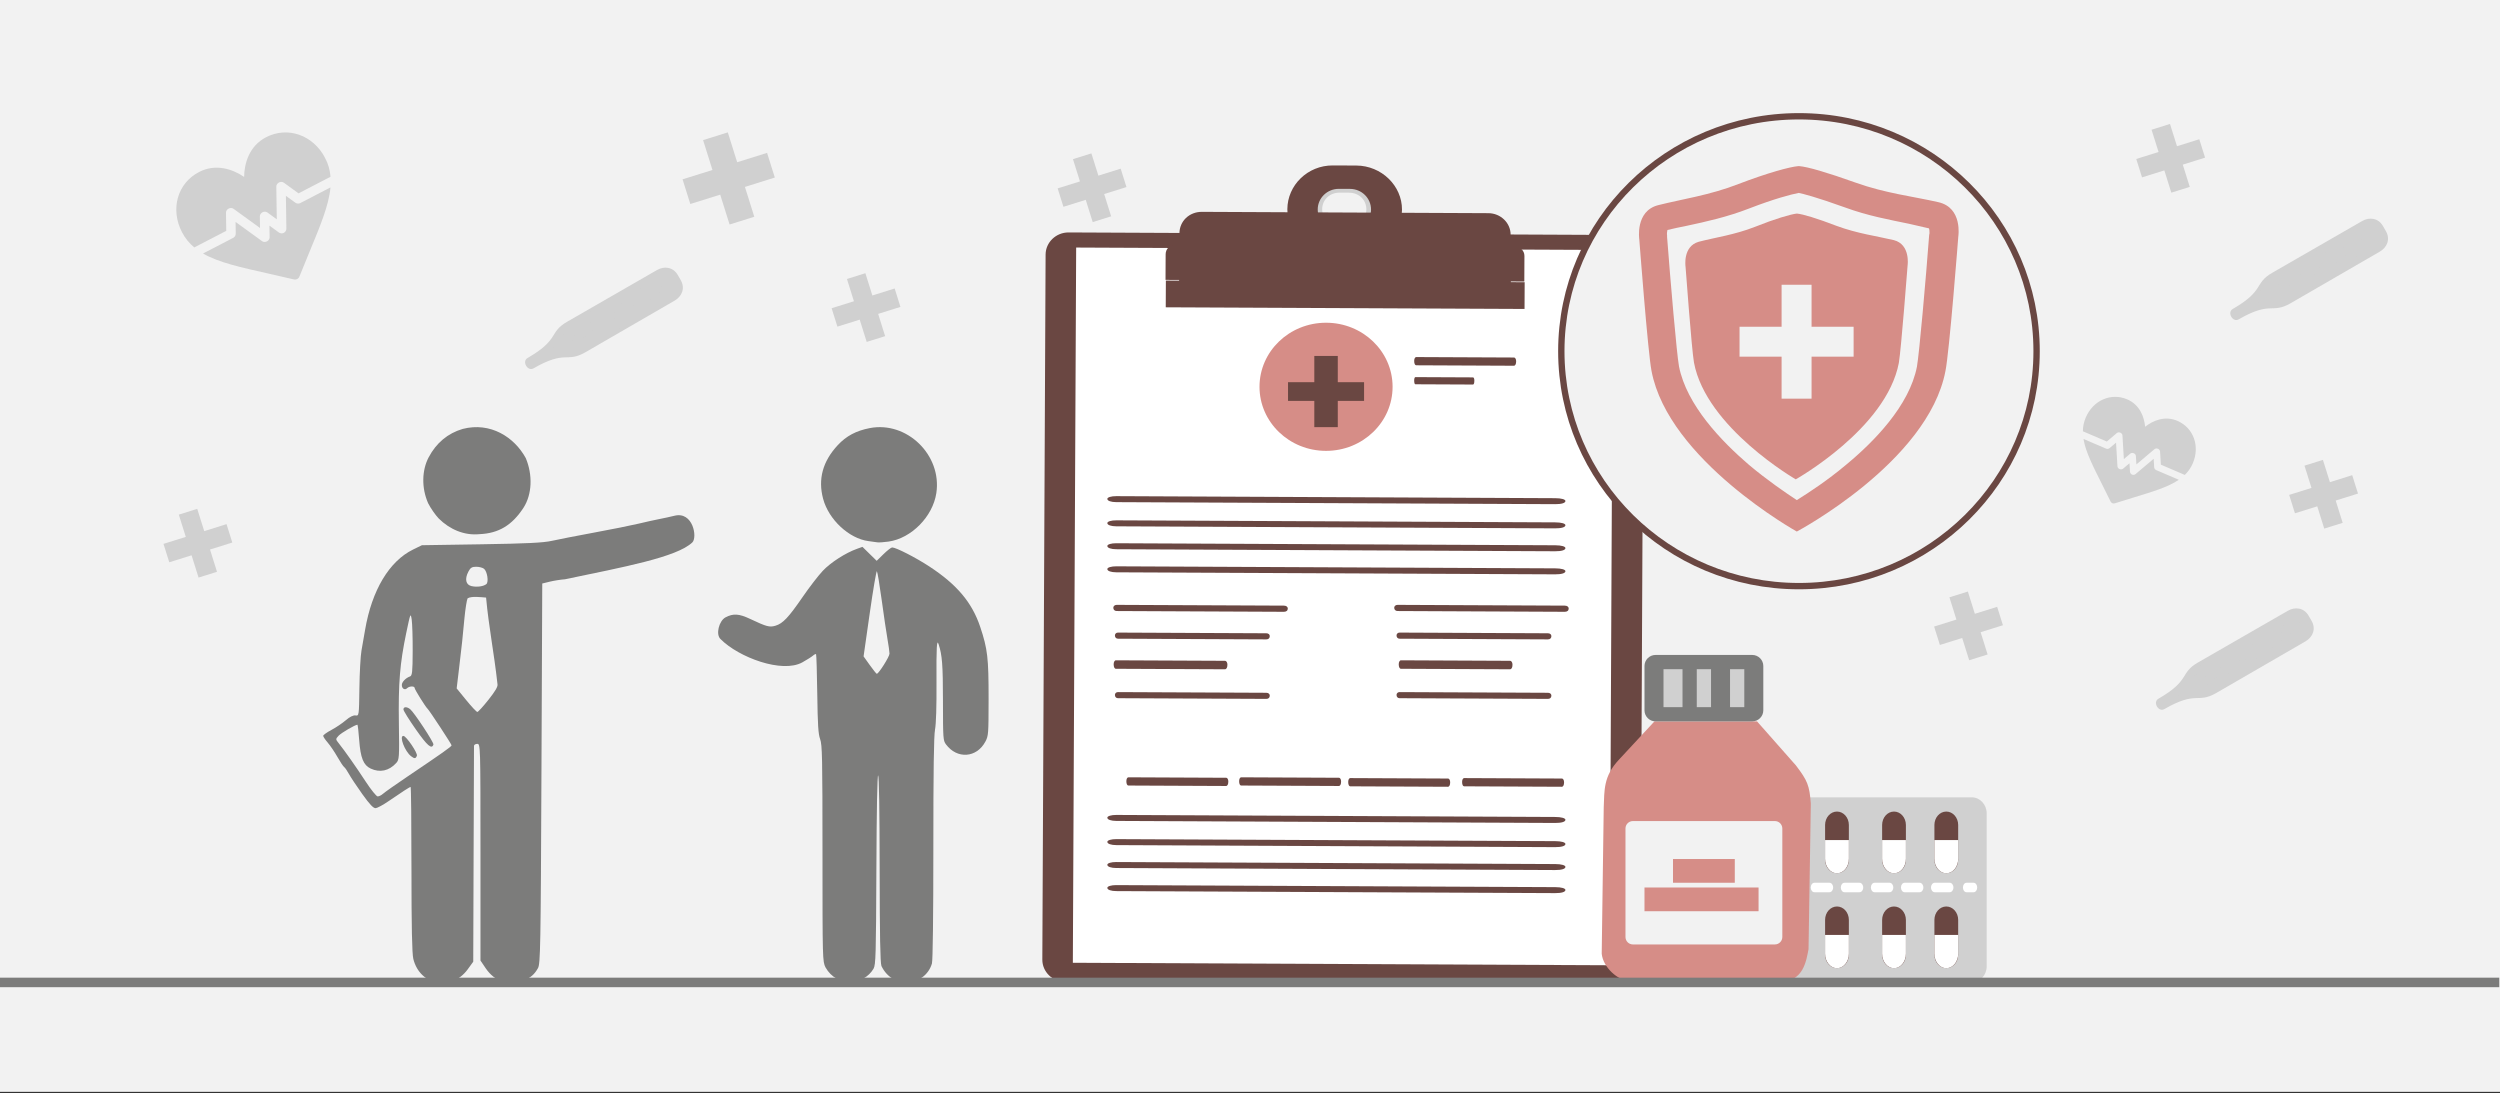 <svg width="526" height="230" xmlns="http://www.w3.org/2000/svg" xmlns:xlink="http://www.w3.org/1999/xlink" overflow="hidden"><rect width="100%" height="100%" fill="#333333" stroke="none"/><defs><clipPath id="clip0"><rect x="0" y="0" width="526" height="230"/></clipPath><clipPath id="clip1"><rect x="151" y="89" width="57" height="118"/></clipPath><clipPath id="clip2"><rect x="151" y="89" width="57" height="118"/></clipPath><clipPath id="clip3"><rect x="151" y="89" width="57" height="118"/></clipPath><clipPath id="clip4"><path d="M32.86 38.406 62.96 22.8 78.588 52.857 48.488 68.462Z" fill-rule="evenodd" clip-rule="evenodd"/></clipPath><clipPath id="clip5"><path d="M32.86 38.406 62.96 22.8 78.588 52.857 48.488 68.462Z" fill-rule="evenodd" clip-rule="evenodd"/></clipPath><clipPath id="clip6"><path d="M32.86 38.406 62.96 22.8 78.588 52.857 48.488 68.462Z" fill-rule="evenodd" clip-rule="evenodd"/></clipPath><clipPath id="clip7"><path d="M442.201 80.011 464.73 89.643 455.084 112.14 432.555 102.508Z" fill-rule="evenodd" clip-rule="evenodd"/></clipPath><clipPath id="clip8"><path d="M442.201 80.011 464.73 89.643 455.084 112.14 432.555 102.508Z" fill-rule="evenodd" clip-rule="evenodd"/></clipPath><clipPath id="clip9"><path d="M442.201 80.011 464.73 89.643 455.084 112.14 432.555 102.508Z" fill-rule="evenodd" clip-rule="evenodd"/></clipPath></defs><g clip-path="url(#clip0)"><rect x="0" y="0" width="526" height="229.667" fill="#FFFFFF"/><rect x="0" y="0" width="526" height="229.667" fill="#F2F2F2"/><path d="M340.196 207.134C224.107 206.597 224.107 206.597 224.107 206.597 221.455 206.585 219.294 204.473 219.306 201.903 219.994 53.556 219.994 53.556 219.994 53.556 220.006 50.986 222.186 48.893 224.838 48.905 340.927 49.442 340.927 49.442 340.927 49.442 343.7 49.455 345.86 51.568 345.848 54.137 345.16 202.485 345.16 202.485 345.16 202.485 345.149 205.054 342.969 207.147 340.196 207.134" fill="#6A4742" fill-rule="evenodd"/><path d="M231.527 58.948 334.21 59.423 333.569 197.525 230.887 197.05Z" fill="#F3EEDD" fill-rule="evenodd"/><path d="M226.425 52.084 339.375 52.606 338.677 203.09 225.727 202.567Z" fill="#FFFFFF" fill-rule="evenodd"/><path d="M283.843 47.671C281.791 47.662 281.791 47.662 281.791 47.662 279.74 47.652 278.178 46.009 278.187 44.023 278.196 42.037 279.773 40.525 281.824 40.535 283.876 40.544 283.876 40.544 283.876 40.544 285.928 40.553 287.49 42.08 287.481 44.066 287.472 46.052 285.895 47.681 283.843 47.671M284.982 36.343C280.758 36.323 280.758 36.323 280.758 36.323 276.413 36.303 272.775 39.792 272.756 43.998 272.736 48.321 276.341 51.726 280.686 51.746 284.911 51.766 284.911 51.766 284.911 51.766 289.256 51.786 292.893 48.414 292.913 44.091 292.932 39.885 289.327 36.363 284.982 36.343" fill="#D0D0D0" fill-rule="evenodd"/><path d="M285.373 34.83C280.428 34.807 280.428 34.807 280.428 34.807 275.122 34.783 270.881 38.978 270.858 44.013 270.834 49.164 275.035 53.398 280.342 53.423 285.287 53.446 285.287 53.446 285.287 53.446 290.594 53.47 294.955 49.276 294.979 44.124 295.002 39.09 290.68 34.855 285.373 34.83M283.984 48.405C281.692 48.395 281.692 48.395 281.692 48.395 279.159 48.383 277.238 46.501 277.25 44.042 277.261 41.7 279.2 39.719 281.732 39.731 284.024 39.741 284.024 39.741 284.024 39.741 286.557 39.753 288.477 41.752 288.466 44.094 288.455 46.553 286.516 48.417 283.984 48.405" fill="#6A4742" fill-rule="evenodd"/><path d="M245.298 59.027 320.789 59.376 320.763 65.004 245.272 64.655Z" fill="#6A4742" fill-rule="evenodd"/><path d="M320.717 59.236C245.226 58.887 245.226 58.887 245.226 58.887 245.251 53.514 245.251 53.514 245.251 53.514 245.257 52.345 246.105 51.532 247.311 51.537 318.701 51.867 318.701 51.867 318.701 51.867 319.786 51.872 320.747 52.694 320.742 53.863L320.717 59.236Z" fill="#6A4742" fill-rule="evenodd"/><path d="M317.777 62.353C248.094 62.031 248.094 62.031 248.094 62.031 248.154 49.096 248.154 49.096 248.154 49.096 248.166 46.532 250.225 44.561 252.877 44.573 313.157 44.852 313.157 44.852 313.157 44.852 315.688 44.863 317.849 46.854 317.837 49.418L317.777 62.353Z" fill="#6A4742" fill-rule="evenodd"/><path d="M248.186 56.702 317.869 57.024 317.844 62.381 248.161 62.059Z" fill="#6A4742" fill-rule="evenodd"/><path d="M265 81.382C265 73.937 271.268 67.902 279 67.902 286.732 67.902 293 73.937 293 81.382 293 88.827 286.732 94.862 279 94.862 271.268 94.862 265 88.827 265 81.382Z" fill="#D68D87" fill-rule="evenodd"/><path d="M271 80.413 276.53 80.413 276.53 74.891 281.47 74.891 281.47 80.413 287 80.413 287 84.348 281.47 84.348 281.47 89.87 276.53 89.87 276.53 84.348 271 84.348Z" fill="#6A4742" fill-rule="evenodd"/><path d="M318.511 76.952C297.96 76.857 297.96 76.857 297.96 76.857 297.72 76.856 297.541 76.509 297.544 75.932 297.546 75.47 297.728 75.124 297.968 75.126 318.52 75.221 318.52 75.221 318.52 75.221 318.82 75.222 318.999 75.569 318.996 76.031 318.994 76.608 318.812 76.954 318.511 76.952" fill="#6A4742" fill-rule="evenodd"/><path d="M309.917 80.907C297.788 80.851 297.788 80.851 297.788 80.851 297.646 80.85 297.541 80.549 297.543 80.046 297.545 79.645 297.653 79.344 297.794 79.345 309.924 79.401 309.924 79.401 309.924 79.401 310.101 79.402 310.206 79.703 310.204 80.105 310.202 80.607 310.094 80.908 309.917 80.907" fill="#6A4742" fill-rule="evenodd"/><path d="M327.203 106.077C234.869 105.65 234.869 105.65 234.869 105.65 233.789 105.645 232.98 105.389 232.982 104.969 232.983 104.633 233.795 104.385 234.875 104.39 327.209 104.817 327.209 104.817 327.209 104.817 328.559 104.823 329.368 105.079 329.366 105.415 329.364 105.835 328.553 106.083 327.203 106.077" fill="#6A4742" fill-rule="evenodd"/><path d="M327.203 111.165C234.869 110.738 234.869 110.738 234.869 110.738 233.789 110.733 232.98 110.477 232.982 110.058 232.983 109.722 233.795 109.474 234.875 109.479 327.209 109.905 327.209 109.905 327.209 109.905 328.559 109.912 329.368 110.167 329.366 110.503 329.364 110.923 328.553 111.171 327.203 111.165" fill="#6A4742" fill-rule="evenodd"/><path d="M327.203 115.985C234.869 115.558 234.869 115.558 234.869 115.558 233.789 115.553 232.98 115.297 232.982 114.877 232.983 114.541 233.795 114.293 234.875 114.298 327.209 114.725 327.209 114.725 327.209 114.725 328.559 114.731 329.368 114.987 329.366 115.323 329.364 115.743 328.553 115.991 327.203 115.985" fill="#6A4742" fill-rule="evenodd"/><path d="M327.203 120.841C234.869 120.414 234.869 120.414 234.869 120.414 233.789 120.409 232.98 120.153 232.982 119.733 232.983 119.397 233.795 119.149 234.875 119.154 327.209 119.581 327.209 119.581 327.209 119.581 328.559 119.587 329.368 119.843 329.366 120.179 329.364 120.599 328.553 120.847 327.203 120.841" fill="#6A4742" fill-rule="evenodd"/><path d="M270.127 128.723C234.956 128.56 234.956 128.56 234.956 128.56 234.545 128.559 234.237 128.298 234.239 127.865 234.241 127.519 234.551 127.261 234.962 127.263 270.133 127.425 270.133 127.425 270.133 127.425 270.647 127.428 270.954 127.689 270.953 128.035 270.951 128.467 270.641 128.725 270.127 128.723" fill="#6A4742" fill-rule="evenodd"/><path d="M329.229 128.723C294.058 128.56 294.058 128.56 294.058 128.56 293.647 128.559 293.339 128.298 293.341 127.865 293.343 127.519 293.653 127.261 294.064 127.263 329.235 127.425 329.235 127.425 329.235 127.425 329.749 127.428 330.056 127.689 330.055 128.035 330.053 128.467 329.743 128.725 329.229 128.723" fill="#6A4742" fill-rule="evenodd"/><path d="M266.428 134.526C235.215 134.382 235.215 134.382 235.215 134.382 234.85 134.38 234.577 134.122 234.579 133.694 234.581 133.351 234.856 133.095 235.221 133.097 266.434 133.241 266.434 133.241 266.434 133.241 266.89 133.243 267.163 133.502 267.161 133.844 267.159 134.272 266.884 134.528 266.428 134.526" fill="#6A4742" fill-rule="evenodd"/><path d="M325.678 134.526C294.466 134.382 294.466 134.382 294.466 134.382 294.1 134.38 293.828 134.122 293.83 133.694 293.831 133.351 294.106 133.095 294.471 133.097 325.684 133.241 325.684 133.241 325.684 133.241 326.141 133.243 326.413 133.502 326.412 133.844 326.41 134.272 326.135 134.528 325.678 134.526" fill="#6A4742" fill-rule="evenodd"/><path d="M257.707 140.818C234.779 140.712 234.779 140.712 234.779 140.712 234.51 140.711 234.311 140.353 234.314 139.759 234.316 139.283 234.519 138.927 234.787 138.928 257.716 139.034 257.716 139.034 257.716 139.034 258.051 139.036 258.25 139.394 258.248 139.869 258.245 140.464 258.042 140.82 257.707 140.818" fill="#6A4742" fill-rule="evenodd"/><path d="M317.687 140.818C294.759 140.712 294.759 140.712 294.759 140.712 294.49 140.711 294.291 140.353 294.294 139.759 294.296 139.283 294.499 138.927 294.767 138.928 317.696 139.034 317.696 139.034 317.696 139.034 318.031 139.036 318.23 139.394 318.228 139.869 318.225 140.464 318.023 140.82 317.687 140.818" fill="#6A4742" fill-rule="evenodd"/><path d="M266.428 147.046C235.215 146.901 235.215 146.901 235.215 146.901 234.85 146.9 234.577 146.641 234.579 146.213 234.581 145.871 234.856 145.615 235.221 145.617 266.434 145.761 266.434 145.761 266.434 145.761 266.89 145.763 267.163 146.021 267.161 146.364 267.159 146.792 266.884 147.048 266.428 147.046" fill="#6A4742" fill-rule="evenodd"/><path d="M325.678 147.046C294.466 146.901 294.466 146.901 294.466 146.901 294.1 146.9 293.828 146.641 293.83 146.213 293.831 145.871 294.106 145.615 294.471 145.617 325.684 145.761 325.684 145.761 325.684 145.761 326.141 145.763 326.413 146.021 326.412 146.364 326.41 146.792 326.135 147.048 325.678 147.046" fill="#6A4742" fill-rule="evenodd"/><path d="M327.203 173.15C234.869 172.723 234.869 172.723 234.869 172.723 233.789 172.718 232.98 172.462 232.982 172.042 232.983 171.706 233.795 171.458 234.875 171.463 327.209 171.89 327.209 171.89 327.209 171.89 328.559 171.896 329.368 172.152 329.366 172.488 329.364 172.908 328.553 173.156 327.203 173.15" fill="#6A4742" fill-rule="evenodd"/><path d="M327.203 178.238C234.869 177.811 234.869 177.811 234.869 177.811 233.789 177.806 232.98 177.55 232.982 177.13 232.983 176.795 233.795 176.546 234.875 176.551 327.209 176.978 327.209 176.978 327.209 176.978 328.559 176.985 329.368 177.24 329.366 177.576 329.364 177.996 328.553 178.244 327.203 178.238" fill="#6A4742" fill-rule="evenodd"/><path d="M327.203 183.058C234.869 182.631 234.869 182.631 234.869 182.631 233.789 182.626 232.98 182.37 232.982 181.95 232.983 181.614 233.795 181.366 234.875 181.371 327.209 181.798 327.209 181.798 327.209 181.798 328.559 181.804 329.368 182.06 329.366 182.396 329.364 182.816 328.553 183.064 327.203 183.058" fill="#6A4742" fill-rule="evenodd"/><path d="M327.203 187.913C234.869 187.487 234.869 187.487 234.869 187.487 233.789 187.482 232.98 187.226 232.982 186.806 232.983 186.47 233.795 186.222 234.875 186.227 327.209 186.654 327.209 186.654 327.209 186.654 328.559 186.66 329.368 186.916 329.366 187.252 329.364 187.672 328.553 187.92 327.203 187.913" fill="#6A4742" fill-rule="evenodd"/><path d="M257.954 165.372C237.403 165.277 237.403 165.277 237.403 165.277 237.163 165.276 236.984 164.929 236.987 164.352 236.989 163.89 237.171 163.545 237.411 163.546 257.962 163.641 257.962 163.641 257.962 163.641 258.263 163.642 258.442 163.989 258.439 164.451 258.437 165.028 258.255 165.374 257.954 165.372" fill="#6A4742" fill-rule="evenodd"/><path d="M281.682 165.372C261.13 165.277 261.13 165.277 261.13 165.277 260.89 165.276 260.711 164.929 260.714 164.352 260.716 163.89 260.898 163.545 261.138 163.546 281.69 163.641 281.69 163.641 281.69 163.641 281.99 163.642 282.169 163.989 282.167 164.451 282.164 165.028 281.982 165.374 281.682 165.372" fill="#6A4742" fill-rule="evenodd"/><path d="M304.631 165.536C284.079 165.441 284.079 165.441 284.079 165.441 283.839 165.439 283.66 165.092 283.663 164.515 283.665 164.053 283.847 163.708 284.087 163.709 304.639 163.804 304.639 163.804 304.639 163.804 304.939 163.805 305.118 164.153 305.116 164.614 305.113 165.191 304.931 165.537 304.631 165.536" fill="#6A4742" fill-rule="evenodd"/><path d="M328.595 165.536C308.043 165.441 308.043 165.441 308.043 165.441 307.803 165.439 307.624 165.092 307.627 164.515 307.629 164.053 307.811 163.708 308.051 163.709 328.603 163.804 328.603 163.804 328.603 163.804 328.903 163.805 329.082 164.153 329.08 164.614 329.077 165.191 328.895 165.537 328.595 165.536" fill="#6A4742" fill-rule="evenodd"/><path d="M328.5 73.893C328.5 46.594 350.886 24.465 378.5 24.465 406.114 24.465 428.5 46.594 428.5 73.893 428.5 101.191 406.114 123.321 378.5 123.321 350.886 123.321 328.5 101.191 328.5 73.893Z" stroke="#6A4742" stroke-width="1.333" stroke-miterlimit="8" fill="#F2F2F2" fill-rule="evenodd"/><path d="M378.106 44.935C378.035 44.935 378.035 44.935 378.035 44.935 378.035 44.935 378.035 44.935 378.035 44.935 376.759 45.075 373.427 46.052 369.244 47.727 364.99 49.403 360.877 49.961 357.403 50.869 354 51.846 354.638 56.105 354.638 56.105 354.638 56.105 355.914 73.418 356.411 76.28 358.963 89.963 377.823 100.854 377.823 100.854 377.823 100.854 377.823 100.854 377.823 100.854 377.823 100.854 396.895 90.173 399.518 76.35 400.015 73.418 401.362 55.825 401.362 55.825 401.362 55.825 402 51.427 398.455 50.52 394.91 49.682 390.727 49.124 386.402 47.518 382.219 45.912 379.383 45.075 378.106 44.935 378.106 44.935 378.106 44.935 378.106 44.935Z" fill="#D68D87" fill-rule="evenodd"/><path d="M378.465 34.949C378.396 34.949 378.396 34.949 378.396 34.949 378.396 34.949 378.396 34.949 378.396 34.949 376.585 35.089 371.781 36.412 365.793 38.71 359.736 41.078 353.817 41.914 348.874 43.167 344 44.421 344.905 50.341 344.905 50.341 344.905 50.341 346.715 74.16 347.481 78.06 351.032 96.794 378.047 111.838 378.047 111.838 378.047 111.838 378.047 111.838 378.047 111.838 378.047 111.838 405.62 97.212 409.31 78.129 410.145 74.16 412.025 49.784 412.025 49.784 412.025 49.784 413 43.725 407.848 42.541 402.695 41.357 396.638 40.66 390.441 38.432 384.383 36.273 380.345 35.089 378.535 34.949 378.535 34.949 378.535 34.949 378.535 34.949L378.465 34.949ZM388.213 43.655C392.948 45.396 397.543 46.232 401.581 47.068 401.581 47.068 405.202 47.903 405.828 48.043 405.828 48.043 405.968 48.043 405.968 49.087 405.968 49.227 405.898 49.227 405.898 49.436 405.202 58.698 403.809 74.438 403.322 77.154 401.72 85.373 394.27 92.964 388.352 97.839 384.453 101.113 380.624 103.62 378.047 105.222 375.611 103.62 371.851 101.043 368.021 97.839 362.173 92.825 354.862 85.233 353.26 77.085 352.773 74.438 351.45 58.977 350.754 49.853 350.754 49.714 350.754 49.714 350.754 49.505 350.684 49.157 350.754 48.739 350.823 48.391 352.077 48.112 353.469 47.764 355.001 47.486 358.9 46.65 363.356 45.675 368.021 43.864 373.243 41.844 376.933 40.869 378.465 40.591 379.44 40.8 382.016 41.426 388.213 43.655Z" fill="#D68D87" fill-rule="evenodd"/><path d="M366 68.749 374.848 68.749 374.848 59.913 381.152 59.913 381.152 68.749 390 68.749 390 75.043 381.152 75.043 381.152 83.878 374.848 83.878 374.848 75.043 366 75.043Z" fill="#F2F2F2" fill-rule="evenodd"/><path d="M418 171.143 418 203.314C418 205.184 416.592 206.7 414.854 206.7L359.145 206.7C357.408 206.7 356 205.184 356 203.314L356 171.143C356 169.273 357.408 167.757 359.145 167.757L414.854 167.757C416.592 167.757 418 169.273 418 171.143Z" fill="#D0D0D0" fill-rule="evenodd"/><path d="M361 186.729C361 187.281 360.664 187.728 360.25 187.728L358.75 187.728C358.336 187.728 358 187.281 358 186.729 358 186.178 358.336 185.731 358.75 185.731L360.25 185.731C360.664 185.731 361 186.178 361 186.729Z" fill="#FFFFFF" fill-rule="evenodd"/><path d="M411 186.729C411 187.281 410.653 187.728 410.224 187.728L407.061 187.728C406.633 187.728 406.285 187.281 406.285 186.729 406.285 186.178 406.633 185.731 407.061 185.731L410.224 185.731C410.653 185.731 411 186.178 411 186.729ZM404.674 186.729C404.674 187.281 404.326 187.728 403.898 187.728L400.734 187.728C400.306 187.728 399.959 187.281 399.959 186.729 399.959 186.178 400.306 185.731 400.734 185.731L403.898 185.731C404.326 185.731 404.674 186.178 404.674 186.729ZM398.347 186.729C398.347 187.281 398 187.728 397.571 187.728L394.408 187.728C393.98 187.728 393.632 187.281 393.632 186.729 393.632 186.178 393.98 185.731 394.408 185.731L397.571 185.731C398 185.731 398.347 186.178 398.347 186.729ZM392.021 186.729C392.021 187.281 391.673 187.728 391.245 187.728L388.081 187.728C387.653 187.728 387.306 187.281 387.306 186.729 387.306 186.178 387.653 185.731 388.081 185.731L391.245 185.731C391.673 185.731 392.021 186.178 392.021 186.729ZM385.694 186.729C385.694 187.281 385.347 187.728 384.919 187.728L381.755 187.728C381.327 187.728 380.979 187.281 380.979 186.729 380.979 186.178 381.327 185.731 381.755 185.731L384.919 185.731C385.347 185.731 385.694 186.178 385.694 186.729ZM379.368 186.729C379.368 187.281 379.02 187.728 378.592 187.728L375.429 187.728C375 187.728 374.653 187.281 374.653 186.729 374.653 186.178 375 185.731 375.429 185.731L378.591 185.731C379.02 185.731 379.368 186.178 379.368 186.729ZM373.041 186.729C373.041 187.281 372.694 187.728 372.266 187.728L369.102 187.728C368.674 187.728 368.326 187.281 368.326 186.729 368.326 186.178 368.674 185.731 369.102 185.731L372.266 185.731C372.694 185.731 373.041 186.178 373.041 186.729ZM366.715 186.729C366.715 187.281 366.367 187.728 365.939 187.728L362.776 187.728C362.347 187.728 362 187.281 362 186.729 362 186.178 362.347 185.731 362.776 185.731L365.939 185.731C366.367 185.731 366.715 186.178 366.715 186.729Z" fill="#FFFFFF" fill-rule="evenodd"/><path d="M416 186.729C416 187.281 415.664 187.728 415.25 187.728L413.75 187.728C413.336 187.728 413 187.281 413 186.729 413 186.178 413.336 185.731 413.75 185.731L415.25 185.731C415.664 185.731 416 186.178 416 186.729Z" fill="#FFFFFF" fill-rule="evenodd"/><path d="M367 173.575 367 180.912C367 182.47 365.881 183.734 364.5 183.734 363.119 183.734 362 182.47 362 180.912L362 173.575C362 172.016 363.119 170.752 364.5 170.752 365.881 170.752 367 172.016 367 173.575Z" fill="#6A4742" fill-rule="evenodd"/><path d="M362 176.744 362 180.695C362 182.373 363.119 183.734 364.5 183.734 365.881 183.734 367 182.373 367 180.695L367 176.744Z" fill="#FFFFFF" fill-rule="evenodd"/><path d="M378 173.575 378 180.912C378 182.47 376.881 183.734 375.5 183.734 374.119 183.734 373 182.47 373 180.912L373 173.575C373 172.016 374.119 170.752 375.5 170.752 376.881 170.752 378 172.016 378 173.575Z" fill="#6A4742" fill-rule="evenodd"/><path d="M373 176.744 373 180.695C373 182.373 374.119 183.734 375.5 183.734 376.881 183.734 378 182.373 378 180.695L378 176.744Z" fill="#FFFFFF" fill-rule="evenodd"/><path d="M389 173.575 389 180.912C389 182.47 387.881 183.734 386.5 183.734 385.119 183.734 384 182.47 384 180.912L384 173.575C384 172.016 385.119 170.752 386.5 170.752 387.881 170.752 389 172.016 389 173.575Z" fill="#6A4742" fill-rule="evenodd"/><path d="M384 176.744 384 180.695C384 182.373 385.119 183.734 386.5 183.734 387.881 183.734 389 182.373 389 180.695L389 176.744Z" fill="#FFFFFF" fill-rule="evenodd"/><path d="M401 173.575 401 180.912C401 182.47 399.881 183.734 398.5 183.734 397.119 183.734 396 182.47 396 180.912L396 173.575C396 172.016 397.119 170.752 398.5 170.752 399.881 170.752 401 172.016 401 173.575Z" fill="#6A4742" fill-rule="evenodd"/><path d="M396 176.744 396 180.695C396 182.373 397.119 183.734 398.5 183.734 399.881 183.734 401 182.373 401 180.695L401 176.744Z" fill="#FFFFFF" fill-rule="evenodd"/><path d="M412 173.575 412 180.912C412 182.47 410.881 183.734 409.5 183.734 408.119 183.734 407 182.47 407 180.912L407 173.575C407 172.016 408.119 170.752 409.5 170.752 410.881 170.752 412 172.016 412 173.575Z" fill="#6A4742" fill-rule="evenodd"/><path d="M407 176.744 407 180.695C407 182.373 408.119 183.734 409.5 183.734 410.881 183.734 412 182.373 412 180.695L412 176.744Z" fill="#FFFFFF" fill-rule="evenodd"/><path d="M367 193.546 367 200.883C367 202.442 365.881 203.705 364.5 203.705 363.119 203.705 362 202.442 362 200.883L362 193.546C362 191.987 363.119 190.724 364.5 190.724 365.881 190.724 367 191.987 367 193.546Z" fill="#6A4742" fill-rule="evenodd"/><path d="M362 196.715 362 200.666C362 202.344 363.119 203.705 364.5 203.705 365.881 203.705 367 202.344 367 200.666L367 196.715Z" fill="#FFFFFF" fill-rule="evenodd"/><path d="M378 193.546 378 200.883C378 202.442 376.881 203.705 375.5 203.705 374.119 203.705 373 202.442 373 200.883L373 193.546C373 191.987 374.119 190.724 375.5 190.724 376.881 190.724 378 191.987 378 193.546Z" fill="#6A4742" fill-rule="evenodd"/><path d="M373 196.715 373 200.666C373 202.344 374.119 203.705 375.5 203.705 376.881 203.705 378 202.344 378 200.666L378 196.715Z" fill="#FFFFFF" fill-rule="evenodd"/><path d="M389 193.546 389 200.883C389 202.442 387.881 203.705 386.5 203.705 385.119 203.705 384 202.442 384 200.883L384 193.546C384 191.987 385.119 190.724 386.5 190.724 387.881 190.724 389 191.987 389 193.546Z" fill="#6A4742" fill-rule="evenodd"/><path d="M384 196.715 384 200.666C384 202.344 385.119 203.705 386.5 203.705 387.881 203.705 389 202.344 389 200.666L389 196.715Z" fill="#FFFFFF" fill-rule="evenodd"/><path d="M401 193.546 401 200.883C401 202.442 399.881 203.705 398.5 203.705 397.119 203.705 396 202.442 396 200.883L396 193.546C396 191.987 397.119 190.724 398.5 190.724 399.881 190.724 401 191.987 401 193.546Z" fill="#6A4742" fill-rule="evenodd"/><path d="M396 196.715 396 200.666C396 202.344 397.119 203.705 398.5 203.705 399.881 203.705 401 202.344 401 200.666L401 196.715Z" fill="#FFFFFF" fill-rule="evenodd"/><path d="M412 193.546 412 200.883C412 202.442 410.881 203.705 409.5 203.705 408.119 203.705 407 202.442 407 200.883L407 193.546C407 191.987 408.119 190.724 409.5 190.724 410.881 190.724 412 191.987 412 193.546Z" fill="#6A4742" fill-rule="evenodd"/><path d="M407 196.715 407 200.666C407 202.344 408.119 203.705 409.5 203.705 410.881 203.705 412 202.344 412 200.666L412 196.715Z" fill="#FFFFFF" fill-rule="evenodd"/><path d="M348.096 151.78 340.638 159.823C337.303 163.359 337.586 166.335 337.424 169.871L337 200.663C337.283 203.531 340.396 206.269 342.72 206.399L374.472 206.485C379.464 206.7 380.07 202 380.515 199.693L381 169.073C380.697 165.235 380.313 164.265 377.867 161.052L369.682 151.78 348.096 151.78Z" fill="#D68D87" fill-rule="evenodd"/><path d="M346 140.13C346 138.843 347.045 137.8 348.333 137.8L368.667 137.8C369.955 137.8 371 138.843 371 140.13L371 149.45C371 150.737 369.955 151.78 368.667 151.78L348.333 151.78C347.045 151.78 346 150.737 346 149.45Z" fill="#7C7C7B" fill-rule="evenodd"/><rect x="350" y="140.796" width="4" height="7.988" fill="#D0D0D0"/><rect x="357" y="140.796" width="3" height="7.988" fill="#D0D0D0"/><rect x="364" y="140.796" width="3" height="7.988" fill="#D0D0D0"/><path d="M342 174.315C342 173.451 342.702 172.75 343.568 172.75L373.432 172.75C374.298 172.75 375 173.451 375 174.315L375 197.146C375 198.011 374.298 198.712 373.432 198.712L343.568 198.712C342.702 198.712 342 198.011 342 197.146Z" fill="#F2F2F2" fill-rule="evenodd"/><rect x="352" y="180.738" width="13" height="4.993" fill="#D68D87"/><rect x="346" y="186.729" width="24" height="4.993" fill="#D68D87"/><path d="M0 206.7 525.848 206.701" stroke="#7C7C7B" stroke-width="2" stroke-miterlimit="8" fill="none" fill-rule="evenodd"/><g clip-path="url(#clip1)"><g clip-path="url(#clip2)"><g clip-path="url(#clip3)"><path d="M11.87 112.841C11.691 112.188 11.577 102.834 11.577 88.638 11.577 72.136 11.476 64.963 11.225 63.628 11.001 62.439 10.889 58.814 10.918 53.675 10.959 46.297 10.861 44.498 10.479 45.661 9.724 47.96 9.569 49.987 9.563 57.634 9.556 65.551 9.529 65.939 8.931 66.747 6.598 69.895 2.497 69.604 0.673 66.161 0.033 64.952 0.006 64.59 0 57.133-0.007 48.552 0.211 46.674 1.751 42.043 3.463 36.896 6.628 33.12 12.425 29.31 15.282 27.432 19.41 25.311 20.208 25.311 20.419 25.311 21.234 25.944 22.02 26.719L23.45 28.127 24.941 26.658 26.433 25.189 27.556 25.593C29.996 26.47 33.114 28.486 34.763 30.25 35.69 31.242 37.561 33.679 38.922 35.667 41.914 40.038 43.111 41.314 44.647 41.775 45.909 42.153 46.486 41.998 49.988 40.342 52.308 39.245 53.513 39.169 55.123 40.017 56.497 40.74 57.258 43.674 56.133 44.631 52.343 48.444 43.267 51.855 39.027 49.487 38.101 48.97 37.108 48.34 36.819 48.086 36.531 47.832 36.232 47.687 36.156 47.763 36.08 47.839 35.966 51.592 35.904 56.103 35.811 62.733 35.696 64.561 35.301 65.648 34.866 66.848 34.813 69.441 34.809 89.682 34.804 112.125 34.797 112.385 34.176 113.669 31.759 117.972 26.162 117.458 24.111 113.944 23.645 113.091 23.592 111.237 23.515 93.052 23.46 80.311 23.325 73.16 23.141 73.274 22.96 73.386 22.844 80.747 22.83 92.931 22.813 107.099 22.711 112.676 22.454 113.383 19.995 118.51 13.25 117.593 11.87 112.841ZM24.899 50.061 26.198 48.235 24.909 39.167C24.201 34.18 23.525 30.199 23.408 30.32 23.29 30.441 22.838 33.161 22.403 36.366 21.968 39.571 21.423 43.268 21.192 44.583 20.961 45.898 20.769 47.283 20.766 47.66 20.762 48.287 23.046 51.914 23.434 51.896 23.525 51.891 24.184 51.066 24.899 50.061ZM20.966 24.08C16.191 23.402 11.702 18.831 10.952 13.882 9.743 5.903 17.106-1.313 24.91 0.203 27.763 0.757 29.831 1.865 31.615 3.796 34.769 7.209 35.781 10.937 34.677 15.081 33.516 19.442 29.27 23.424 25.191 23.978 24.48 24.074 23.629 24.192 23.3 24.24 22.972 24.287 21.921 24.215 20.966 24.08Z" fill="#7C7C7B" transform="matrix(-1.004 0 0 1 208 89.87)"/></g></g></g><path d="M118.876 121.88C117.979 121.944 116.536 122.171 115.668 122.384L114.091 122.771 113.921 162.722C113.768 198.995 113.702 202.765 113.197 203.681 112.466 205.004 111.639 205.722 110.121 206.353 107.165 207.581 104.111 206.567 102.188 203.718L101.091 202.093 101.091 179.302C101.091 156.735 101.078 156.511 100.415 156.511 100.044 156.511 99.735 156.7 99.73 156.93 99.73 157.161 99.687 167.472 99.646 179.843L99.571 202.337 98.42 203.928C94.993 208.661 88.374 207.413 86.965 201.769 86.691 200.672 86.572 194.931 86.572 182.884 86.572 173.364 86.492 165.575 86.396 165.575 86.2 165.575 84.684 166.552 81.706 168.597 80.608 169.35 79.414 169.998 79.053 170.037 78.575 170.088 77.807 169.284 76.235 167.086 75.046 165.424 73.773 163.508 73.406 162.828 73.038 162.149 72.592 161.503 72.415 161.395 72.238 161.286 71.602 160.331 71.001 159.273 70.4 158.216 69.48 156.854 68.955 156.248 68.43 155.641 68 154.999 68 154.82 68 154.642 68.783 154.081 69.74 153.573 70.697 153.066 72.057 152.148 72.763 151.535 73.573 150.83 74.319 150.46 74.791 150.528 75.535 150.635 75.538 150.612 75.618 144.761 75.661 141.529 75.859 137.979 76.056 136.871 76.253 135.763 76.596 133.799 76.817 132.507 78.241 124.184 81.889 118.081 86.909 115.623L88.767 114.714 101.26 114.518C110.845 114.367 114.304 114.198 116.117 113.791 117.417 113.499 121.444 112.713 125.065 112.044 128.686 111.376 132.865 110.536 134.351 110.179 135.836 109.821 137.812 109.383 138.74 109.206 139.669 109.029 141.094 108.717 141.908 108.514 145.809 107.539 146.772 113.068 145.664 114.126 142.4 117.244 131.212 119.302 118.876 121.88ZM80.64 166.969C81.023 166.629 83.312 165.018 85.727 163.389 93.21 158.344 95.012 157.068 95.012 156.818 95.012 156.583 90.339 149.462 89.964 149.125 89.523 148.73 87.246 145.076 87.246 144.766 87.246 144.308 86.125 144.331 85.655 144.799 85.172 145.278 84.545 144.896 84.545 144.121 84.545 143.49 85.357 142.642 86.266 142.324 86.728 142.162 86.809 141.389 86.828 136.985 86.841 134.153 86.745 131.155 86.617 130.325 86.394 128.878 86.346 128.999 85.473 133.178 84.133 139.6 83.797 143.715 83.924 152.194 84.033 159.408 84.004 159.834 83.364 160.538 81.853 162.2 79.922 162.618 77.984 161.703 76.462 160.985 75.851 159.466 75.573 155.708 75.443 153.934 75.275 152.482 75.202 152.482 74.729 152.482 71.768 154.214 71.232 154.804 70.588 155.512 70.589 155.53 71.31 156.435 72.603 158.06 74.883 161.303 76.953 164.464 78.064 166.16 79.192 167.558 79.458 167.569 79.725 167.58 80.257 167.311 80.64 166.969ZM86.496 159.113C85.165 158.081 83.932 154.832 84.872 154.832 85.46 154.832 87.926 158.459 87.713 159.01 87.469 159.642 87.208 159.664 86.496 159.113ZM87.495 153.474C86.058 151.424 84.882 149.531 84.882 149.268 84.882 148.677 85.588 148.648 86.294 149.209 87.129 149.873 91.329 156.253 91.194 156.653 90.838 157.716 89.905 156.913 87.495 153.474ZM102.791 147.209C104.245 145.375 104.792 144.422 104.67 143.936 103.938 137.27 102.842 131.966 102.272 125.732 101.308 125.667 99.2 125.369 98.379 125.895 98.219 126.181 97.899 128.144 97.722 130.049 97.318 134.396 97.195 135.549 96.58 140.687L96.083 144.838 98.105 147.317C99.217 148.681 100.264 149.796 100.433 149.796 100.601 149.796 101.662 148.632 102.791 147.209ZM102.33 122.891C102.863 122.451 102.515 120.209 101.829 119.665 101.537 119.435 100.8 119.246 100.19 119.246 99.295 119.246 98.979 119.444 98.546 120.275 97.73 121.845 98.003 123.056 99.233 123.324 100.377 123.572 101.735 123.382 102.33 122.891ZM92.307 109.089C91.614 108.373 90.612 106.928 90.079 105.879 88.639 102.611 88.777 98.924 90.175 96.249 91.785 93.195 94.2 91.174 97.352 90.244 103.2 88.741 108.213 91.966 110.625 96.391 112.109 99.925 111.955 104.041 110.132 106.849 107.743 110.511 104.927 112.203 100.921 112.385 97.653 112.723 94.578 111.352 92.306 109.089Z" fill="#7C7C7B" fill-rule="evenodd"/><g clip-path="url(#clip4)"><g clip-path="url(#clip5)"><g clip-path="url(#clip6)"><path d="M24.878 2.183C20.864 2.183 18.288 4.963 16.938 7.467 15.588 4.963 13.012 2.183 8.998 2.183 3.906 2.183 0 6.315 0 11.795 0 13.225 0.286 14.545 0.813 15.813L8.385 15.813 10.096 12.392C10.433 11.72 11.534 11.72 11.871 12.392L14.953 18.556 16.05 16.362C16.388 15.689 17.489 15.689 17.826 16.362L18.923 18.556 22.005 12.392C22.343 11.72 23.444 11.72 23.781 12.392L25.491 15.813 33.063 15.813C33.59 14.545 33.877 13.225 33.877 11.795 33.877 6.315 29.97 2.183 24.878 2.183Z" fill="#D0D0D0" transform="matrix(0.889 -0.461 0.461 0.887 32.86 38.406)"/><path d="M24.878 17.798C24.502 17.798 24.159 17.586 23.99 17.25L22.893 15.056 19.811 21.22C19.642 21.556 19.299 21.768 18.923 21.768 18.547 21.768 18.204 21.556 18.035 21.22L16.938 19.025 15.841 21.22C15.504 21.892 14.403 21.892 14.066 21.22L10.983 15.056 9.886 17.25C9.718 17.586 9.375 17.798 8.998 17.798L1.855 17.798C3.898 21.012 7.577 24.065 12.178 27.949 13.47 29.039 14.845 30.2 16.288 31.451 16.475 31.613 16.706 31.693 16.938 31.693 17.17 31.693 17.401 31.613 17.588 31.451 19.032 30.2 20.406 29.039 21.698 27.949 26.3 24.065 29.979 21.012 32.021 17.798L24.878 17.798Z" fill="#D0D0D0" transform="matrix(0.889 -0.461 0.461 0.887 32.86 38.406)"/></g></g></g><g clip-path="url(#clip7)"><g clip-path="url(#clip8)"><g clip-path="url(#clip9)"><path d="M17.976 1.578C15.076 1.578 13.214 3.586 12.239 5.395 11.263 3.586 9.402 1.578 6.502 1.578 2.822 1.578 0 4.563 0 8.523 0 9.556 0.207 10.51 0.588 11.426L6.059 11.426 7.295 8.954C7.538 8.468 8.334 8.468 8.578 8.954L10.805 13.408 11.597 11.822C11.841 11.336 12.637 11.336 12.88 11.822L13.673 13.408 15.9 8.954C16.144 8.468 16.939 8.468 17.183 8.954L18.419 11.426 23.89 11.426C24.271 10.51 24.478 9.556 24.478 8.523 24.478 4.563 21.655 1.578 17.976 1.578Z" fill="#D0D0D0" transform="matrix(0.92 0.394 -0.394 0.919 442.201 80.011)"/><path d="M17.976 12.86C17.704 12.86 17.456 12.707 17.334 12.464L16.541 10.878 14.315 15.332C14.193 15.575 13.945 15.729 13.673 15.729 13.401 15.729 13.153 15.575 13.032 15.332L12.239 13.747 11.446 15.332C11.202 15.818 10.407 15.818 10.163 15.332L7.936 10.878 7.143 12.464C7.021 12.707 6.774 12.86 6.502 12.86L1.34 12.86C2.816 15.182 5.475 17.388 8.8 20.195 9.733 20.983 10.726 21.821 11.769 22.725 11.904 22.842 12.071 22.9 12.239 22.9 12.406 22.9 12.573 22.842 12.709 22.725 13.752 21.821 14.745 20.983 15.678 20.195 19.003 17.388 21.661 15.182 23.137 12.86L17.976 12.86Z" fill="#D0D0D0" transform="matrix(0.92 0.394 -0.394 0.919 442.201 80.011)"/></g></g></g><path d="M143.612 37.73 149.902 35.761 147.93 29.48 153.13 27.852 155.102 34.133 161.392 32.164 163.022 37.357 156.732 39.326 158.704 45.607 153.504 47.234 151.532 40.953 145.242 42.922Z" fill="#D0D0D0" fill-rule="evenodd"/><path d="M406.937 131.826 411.629 130.357 410.158 125.672 414.037 124.457 415.508 129.143 420.2 127.674 421.416 131.547 416.724 133.016 418.195 137.702 414.316 138.916 412.845 134.231 408.153 135.699Z" fill="#D0D0D0" fill-rule="evenodd"/><path d="M449.467 33.447 454.16 31.978 452.689 27.292 456.568 26.078 458.039 30.764 462.731 29.295 463.947 33.168 459.255 34.637 460.726 39.322 456.847 40.537 455.376 35.851 450.684 37.32Z" fill="#D0D0D0" fill-rule="evenodd"/><path d="M34.398 114.43 39.09 112.961 37.619 108.275 41.499 107.061 42.97 111.746 47.662 110.277 48.878 114.151 44.186 115.62 45.657 120.305 41.778 121.52 40.306 116.834 35.614 118.303Z" fill="#D0D0D0" fill-rule="evenodd"/><path d="M222.529 39.638 227.221 38.169 225.75 33.484 229.629 32.269 231.1 36.955 235.792 35.486 237.009 39.359 232.316 40.828 233.787 45.514 229.908 46.728 228.437 42.043 223.745 43.511Z" fill="#D0D0D0" fill-rule="evenodd"/><path d="M27.777 2.065C28.764 1.079 27.027-0.698 26.001 0.289 20.396 5.894 19.646 3.131 16.409 6.407L1.055 21.761C-0.208 23.024-0.445 24.879 0.937 26.261L1.371 26.695 1.805 27.129C3.187 28.511 5.042 28.274 6.305 27.011L21.698 11.696C24.935 8.42 22.172 7.67 27.777 2.065Z" fill="#D0D0D0" fill-rule="evenodd" transform="matrix(-0.26 0.966 0.967 0.26 117.461 50.139)"/><path d="M0.745 25.033C-0.518 23.77 0.034 22.349 0.863 21.52L16.217 6.166C17.48 4.903 18.309 4.626 19.335 4.35 20.756 3.916 22.532 3.403 25.809 0.087 26.045-0.15 26.401 0.166 26.44 0.206 26.48 0.245 26.835 0.6 26.558 0.837 23.243 4.153 22.73 5.889 22.296 7.31 21.98 8.337 21.743 9.126 20.48 10.429L5.165 25.822C4.337 26.651 2.916 27.204 1.653 25.941L0.745 25.033Z" fill="#D0D0D0" fill-rule="evenodd" transform="matrix(-0.26 0.966 0.967 0.26 117.98 50.967)"/><path d="M25.932 0.854C26.169 0.617 25.853 0.262 25.814 0.223 25.774 0.183 25.419-0.172 25.182 0.104 21.867 3.42 20.13 3.933 18.709 4.367 17.683 4.683 16.854 4.92 15.591 6.183L0.197 21.497C0.118 21.576 0.039 21.655 0 21.734 0.355 22.721 0.908 23.629 1.658 24.379 2.408 25.129 3.276 25.642 4.302 26.037 4.381 25.958 4.46 25.918 4.539 25.839L19.893 10.485C21.156 9.222 21.433 8.393 21.709 7.367 22.104 5.907 22.656 4.13 25.932 0.854Z" fill="#D0D0D0" fill-rule="evenodd" transform="matrix(-0.26 0.966 0.967 0.26 117.828 51.616)"/><path d="M2.723 0.087C1.658 1.152 0.789 1.902 0 2.494L1.105 3.599C1.697 2.81 2.447 1.942 3.513 0.876 3.75 0.639 3.434 0.284 3.394 0.244 3.316 0.166 2.96-0.15 2.723 0.087Z" fill="#D0D0D0" fill-rule="evenodd" transform="matrix(-0.26 0.966 0.967 0.26 111.969 73.297)"/><path d="M0 0 0.474 0 0.474 4.422 0 4.422Z" fill="#D0D0D0" fill-rule="evenodd" transform="matrix(-0.867 0.499 0.5 0.866 118.253 70.034)"/><path d="M0 0 0.474 0 0.474 3.198 0 3.198Z" fill="#D0D0D0" fill-rule="evenodd" transform="matrix(-0.867 0.499 0.5 0.866 119.391 70.105)"/><path d="M0 0 0.474 0 0.474 3.198 0 3.198Z" fill="#D0D0D0" fill-rule="evenodd" transform="matrix(-0.867 0.499 0.5 0.866 120.213 69.629)"/><path d="M0 0 0.474 0 0.474 3.198 0 3.198Z" fill="#D0D0D0" fill-rule="evenodd" transform="matrix(-0.867 0.499 0.5 0.866 121.037 69.151)"/><path d="M2.25 2.566 0 0.316 0.316 0 2.605 2.25Z" fill="#D0D0D0" fill-rule="evenodd" transform="matrix(-0.26 0.966 0.967 0.26 121.551 68.595)"/><path d="M0 0 0.474 0 0.474 4.422 0 4.422Z" fill="#D0D0D0" fill-rule="evenodd" transform="matrix(-0.867 0.499 0.5 0.866 122.386 67.686)"/><path d="M0 0 0.474 0 0.474 3.198 0 3.198Z" fill="#D0D0D0" fill-rule="evenodd" transform="matrix(-0.867 0.499 0.5 0.866 123.505 67.721)"/><path d="M0 0 0.474 0 0.474 3.198 0 3.198Z" fill="#D0D0D0" fill-rule="evenodd" transform="matrix(-0.867 0.499 0.5 0.866 124.328 67.244)"/><path d="M0 0 0.474 0 0.474 3.198 0 3.198Z" fill="#D0D0D0" fill-rule="evenodd" transform="matrix(-0.867 0.499 0.5 0.866 125.171 66.802)"/><path d="M0 0 0.474 0 0.474 3.198 0 3.198Z" fill="#D0D0D0" fill-rule="evenodd" transform="matrix(-0.867 0.499 0.5 0.866 125.994 66.325)"/><path d="M0 0 0.474 0 0.474 4.422 0 4.422Z" fill="#D0D0D0" fill-rule="evenodd" transform="matrix(-0.867 0.499 0.5 0.866 126.501 65.301)"/><path d="M0 0 0.474 0 0.474 3.198 0 3.198Z" fill="#D0D0D0" fill-rule="evenodd" transform="matrix(-0.867 0.499 0.5 0.866 127.674 65.352)"/><path d="M0 0 0.474 0 0.474 3.198 0 3.198Z" fill="#D0D0D0" fill-rule="evenodd" transform="matrix(-0.867 0.499 0.5 0.866 128.498 64.876)"/><path d="M0 0 0.474 0 0.474 3.198 0 3.198Z" fill="#D0D0D0" fill-rule="evenodd" transform="matrix(-0.867 0.499 0.5 0.866 129.32 64.399)"/><path d="M2.289 2.566 0 0.316 0.355 0 2.605 2.25Z" fill="#D0D0D0" fill-rule="evenodd" transform="matrix(-0.26 0.966 0.967 0.26 129.832 63.829)"/><path d="M0 0 0.474 0 0.474 4.422 0 4.422Z" fill="#D0D0D0" fill-rule="evenodd" transform="matrix(-0.867 0.499 0.5 0.866 130.65 62.898)"/><path d="M0 0 0.474 0 0.474 3.198 0 3.198Z" fill="#D0D0D0" fill-rule="evenodd" transform="matrix(-0.867 0.499 0.5 0.866 131.79 62.969)"/><path d="M0 0 0.474 0 0.474 3.198 0 3.198Z" fill="#D0D0D0" fill-rule="evenodd" transform="matrix(-0.867 0.499 0.5 0.866 132.612 62.492)"/><path d="M0 0 0.474 0 0.474 3.198 0 3.198Z" fill="#D0D0D0" fill-rule="evenodd" transform="matrix(-0.867 0.499 0.5 0.866 133.435 62.015)"/><path d="M0 0 0.474 0 0.474 3.198 0 3.198Z" fill="#D0D0D0" fill-rule="evenodd" transform="matrix(-0.867 0.499 0.5 0.866 134.258 61.538)"/><path d="M0 0 0.474 0 0.474 4.422 0 4.422Z" fill="#D0D0D0" fill-rule="evenodd" transform="matrix(-0.867 0.499 0.5 0.866 134.785 60.55)"/><path d="M0 0 0.474 0 0.474 3.198 0 3.198Z" fill="#D0D0D0" fill-rule="evenodd" transform="matrix(-0.868 0.499 0.5 0.866 135.903 60.585)"/><path d="M0 0 0.474 0 0.474 3.198 0 3.198Z" fill="#D0D0D0" fill-rule="evenodd" transform="matrix(-0.867 0.499 0.5 0.866 136.747 60.142)"/><path d="M0 0 0.474 0 0.474 3.198 0 3.198Z" fill="#D0D0D0" fill-rule="evenodd" transform="matrix(-0.867 0.499 0.5 0.866 137.569 59.666)"/><path d="M2.25 2.605 0 0.355 0.316 0 2.566 2.289Z" fill="#D0D0D0" fill-rule="evenodd" transform="matrix(-0.26 0.966 0.967 0.26 138.065 59.092)"/><path d="M0 0 0.474 0 0.474 4.422 0 4.422Z" fill="#D0D0D0" fill-rule="evenodd" transform="matrix(-0.867 0.499 0.5 0.866 138.932 58.146)"/><path d="M0 0 29.966 0 29.966 0.711 0 0.711Z" fill="#D0D0D0" fill-rule="evenodd" transform="matrix(-0.868 0.498 0.499 0.867 140.198 59.592)"/><path d="M27.777 2.065C28.764 1.079 27.027-0.698 26.001 0.289 20.396 5.894 19.646 3.131 16.409 6.407L1.055 21.761C-0.208 23.024-0.445 24.879 0.937 26.261L1.371 26.695 1.805 27.129C3.187 28.511 5.042 28.274 6.305 27.011L21.698 11.696C24.935 8.42 22.172 7.67 27.777 2.065Z" fill="#D0D0D0" fill-rule="evenodd" transform="matrix(-0.26 0.966 0.967 0.26 460.592 121.83)"/><path d="M0.745 25.033C-0.518 23.77 0.034 22.349 0.863 21.52L16.217 6.166C17.48 4.903 18.309 4.626 19.335 4.35 20.756 3.916 22.532 3.403 25.809 0.087 26.045-0.15 26.401 0.166 26.44 0.206 26.48 0.245 26.835 0.6 26.558 0.837 23.243 4.153 22.73 5.889 22.296 7.31 21.98 8.337 21.743 9.126 20.48 10.429L5.165 25.822C4.337 26.651 2.916 27.204 1.653 25.941L0.745 25.033Z" fill="#D0D0D0" fill-rule="evenodd" transform="matrix(-0.26 0.966 0.967 0.26 461.11 122.658)"/><path d="M25.932 0.854C26.169 0.617 25.853 0.262 25.814 0.223 25.774 0.183 25.419-0.172 25.182 0.104 21.867 3.42 20.13 3.933 18.709 4.367 17.683 4.683 16.854 4.92 15.591 6.183L0.197 21.497C0.118 21.576 0.039 21.655 0 21.734 0.355 22.721 0.908 23.629 1.658 24.379 2.408 25.129 3.276 25.642 4.302 26.037 4.381 25.958 4.46 25.918 4.539 25.839L19.893 10.485C21.156 9.222 21.433 8.393 21.709 7.367 22.104 5.907 22.656 4.13 25.932 0.854Z" fill="#D0D0D0" fill-rule="evenodd" transform="matrix(-0.26 0.966 0.967 0.26 460.959 123.307)"/><path d="M2.723 0.087C1.658 1.152 0.789 1.902 0 2.494L1.105 3.599C1.697 2.81 2.447 1.942 3.513 0.876 3.75 0.639 3.434 0.284 3.394 0.244 3.316 0.166 2.96-0.15 2.723 0.087Z" fill="#D0D0D0" fill-rule="evenodd" transform="matrix(-0.26 0.966 0.967 0.26 455.099 144.988)"/><path d="M0 0 0.474 0 0.474 4.422 0 4.422Z" fill="#D0D0D0" fill-rule="evenodd" transform="matrix(-0.867 0.499 0.5 0.866 461.383 141.725)"/><path d="M0 0 0.474 0 0.474 3.198 0 3.198Z" fill="#D0D0D0" fill-rule="evenodd" transform="matrix(-0.867 0.499 0.5 0.866 462.522 141.796)"/><path d="M0 0 0.474 0 0.474 3.198 0 3.198Z" fill="#D0D0D0" fill-rule="evenodd" transform="matrix(-0.867 0.499 0.5 0.866 463.344 141.32)"/><path d="M0 0 0.474 0 0.474 3.198 0 3.198Z" fill="#D0D0D0" fill-rule="evenodd" transform="matrix(-0.867 0.499 0.5 0.866 464.167 140.842)"/><path d="M2.25 2.566 0 0.316 0.316 0 2.605 2.25Z" fill="#D0D0D0" fill-rule="evenodd" transform="matrix(-0.26 0.966 0.967 0.26 464.682 140.285)"/><path d="M0 0 0.474 0 0.474 4.422 0 4.422Z" fill="#D0D0D0" fill-rule="evenodd" transform="matrix(-0.867 0.499 0.5 0.866 465.517 139.377)"/><path d="M0 0 0.474 0 0.474 3.198 0 3.198Z" fill="#D0D0D0" fill-rule="evenodd" transform="matrix(-0.867 0.499 0.5 0.866 466.635 139.412)"/><path d="M0 0 0.474 0 0.474 3.198 0 3.198Z" fill="#D0D0D0" fill-rule="evenodd" transform="matrix(-0.867 0.499 0.5 0.866 467.458 138.935)"/><path d="M0 0 0.474 0 0.474 3.198 0 3.198Z" fill="#D0D0D0" fill-rule="evenodd" transform="matrix(-0.867 0.499 0.5 0.866 468.302 138.493)"/><path d="M0 0 0.474 0 0.474 3.198 0 3.198Z" fill="#D0D0D0" fill-rule="evenodd" transform="matrix(-0.867 0.499 0.5 0.866 469.124 138.016)"/><path d="M0 0 0.474 0 0.474 4.422 0 4.422Z" fill="#D0D0D0" fill-rule="evenodd" transform="matrix(-0.867 0.499 0.5 0.866 469.632 136.992)"/><path d="M0 0 0.474 0 0.474 3.198 0 3.198Z" fill="#D0D0D0" fill-rule="evenodd" transform="matrix(-0.867 0.499 0.5 0.866 470.804 137.043)"/><path d="M0 0 0.474 0 0.474 3.198 0 3.198Z" fill="#D0D0D0" fill-rule="evenodd" transform="matrix(-0.867 0.499 0.5 0.866 471.628 136.566)"/><path d="M0 0 0.474 0 0.474 3.198 0 3.198Z" fill="#D0D0D0" fill-rule="evenodd" transform="matrix(-0.867 0.499 0.5 0.866 472.45 136.089)"/><path d="M2.289 2.566 0 0.316 0.355 0 2.605 2.25Z" fill="#D0D0D0" fill-rule="evenodd" transform="matrix(-0.26 0.966 0.967 0.26 472.963 135.52)"/><path d="M0 0 0.474 0 0.474 4.422 0 4.422Z" fill="#D0D0D0" fill-rule="evenodd" transform="matrix(-0.867 0.499 0.5 0.866 473.78 134.589)"/><path d="M0 0 0.474 0 0.474 3.198 0 3.198Z" fill="#D0D0D0" fill-rule="evenodd" transform="matrix(-0.867 0.499 0.5 0.866 474.92 134.66)"/><path d="M0 0 0.474 0 0.474 3.198 0 3.198Z" fill="#D0D0D0" fill-rule="evenodd" transform="matrix(-0.867 0.499 0.5 0.866 475.743 134.183)"/><path d="M0 0 0.474 0 0.474 3.198 0 3.198Z" fill="#D0D0D0" fill-rule="evenodd" transform="matrix(-0.867 0.499 0.5 0.866 476.566 133.706)"/><path d="M0 0 0.474 0 0.474 3.198 0 3.198Z" fill="#D0D0D0" fill-rule="evenodd" transform="matrix(-0.867 0.499 0.5 0.866 477.389 133.229)"/><path d="M0 0 0.474 0 0.474 4.422 0 4.422Z" fill="#D0D0D0" fill-rule="evenodd" transform="matrix(-0.867 0.499 0.5 0.866 477.915 132.241)"/><path d="M0 0 0.474 0 0.474 3.198 0 3.198Z" fill="#D0D0D0" fill-rule="evenodd" transform="matrix(-0.868 0.499 0.5 0.866 479.034 132.276)"/><path d="M0 0 0.474 0 0.474 3.198 0 3.198Z" fill="#D0D0D0" fill-rule="evenodd" transform="matrix(-0.867 0.499 0.5 0.866 479.877 131.833)"/><path d="M0 0 0.474 0 0.474 3.198 0 3.198Z" fill="#D0D0D0" fill-rule="evenodd" transform="matrix(-0.867 0.499 0.5 0.866 480.699 131.356)"/><path d="M2.25 2.605 0 0.355 0.316 0 2.566 2.289Z" fill="#D0D0D0" fill-rule="evenodd" transform="matrix(-0.26 0.966 0.967 0.26 481.196 130.782)"/><path d="M0 0 0.474 0 0.474 4.422 0 4.422Z" fill="#D0D0D0" fill-rule="evenodd" transform="matrix(-0.867 0.499 0.5 0.866 482.062 129.837)"/><path d="M0 0 29.966 0 29.966 0.711 0 0.711Z" fill="#D0D0D0" fill-rule="evenodd" transform="matrix(-0.868 0.498 0.499 0.867 483.329 131.283)"/><path d="M27.777 2.065C28.764 1.079 27.027-0.698 26.001 0.289 20.396 5.894 19.646 3.131 16.409 6.407L1.055 21.761C-0.208 23.024-0.445 24.879 0.937 26.261L1.371 26.695 1.805 27.129C3.187 28.511 5.042 28.274 6.305 27.011L21.698 11.696C24.935 8.42 22.172 7.67 27.777 2.065Z" fill="#D0D0D0" fill-rule="evenodd" transform="matrix(-0.26 0.966 0.967 0.26 476.227 39.83)"/><path d="M0.745 25.033C-0.518 23.77 0.034 22.349 0.863 21.52L16.217 6.166C17.48 4.903 18.309 4.626 19.335 4.35 20.756 3.916 22.532 3.403 25.809 0.087 26.045-0.15 26.401 0.166 26.44 0.206 26.48 0.245 26.835 0.6 26.558 0.837 23.243 4.153 22.73 5.889 22.296 7.31 21.98 8.337 21.743 9.126 20.48 10.429L5.165 25.822C4.337 26.651 2.916 27.204 1.653 25.941L0.745 25.033Z" fill="#D0D0D0" fill-rule="evenodd" transform="matrix(-0.26 0.966 0.967 0.26 476.745 40.658)"/><path d="M25.932 0.854C26.169 0.617 25.853 0.262 25.814 0.223 25.774 0.183 25.419-0.172 25.182 0.104 21.867 3.42 20.13 3.933 18.709 4.367 17.683 4.683 16.854 4.92 15.591 6.183L0.197 21.497C0.118 21.576 0.039 21.655 0 21.734 0.355 22.721 0.908 23.629 1.658 24.379 2.408 25.129 3.276 25.642 4.302 26.037 4.381 25.958 4.46 25.918 4.539 25.839L19.893 10.485C21.156 9.222 21.433 8.393 21.709 7.367 22.104 5.907 22.656 4.13 25.932 0.854Z" fill="#D0D0D0" fill-rule="evenodd" transform="matrix(-0.26 0.966 0.967 0.26 476.594 41.307)"/><path d="M2.723 0.087C1.658 1.152 0.789 1.902 0 2.494L1.105 3.599C1.697 2.81 2.447 1.942 3.513 0.876 3.75 0.639 3.434 0.284 3.394 0.244 3.316 0.166 2.96-0.15 2.723 0.087Z" fill="#D0D0D0" fill-rule="evenodd" transform="matrix(-0.26 0.966 0.967 0.26 470.735 62.988)"/><path d="M0 0 0.474 0 0.474 4.422 0 4.422Z" fill="#D0D0D0" fill-rule="evenodd" transform="matrix(-0.867 0.499 0.5 0.866 477.018 59.725)"/><path d="M0 0 0.474 0 0.474 3.198 0 3.198Z" fill="#D0D0D0" fill-rule="evenodd" transform="matrix(-0.867 0.499 0.5 0.866 478.157 59.796)"/><path d="M0 0 0.474 0 0.474 3.198 0 3.198Z" fill="#D0D0D0" fill-rule="evenodd" transform="matrix(-0.867 0.499 0.5 0.866 478.979 59.32)"/><path d="M0 0 0.474 0 0.474 3.198 0 3.198Z" fill="#D0D0D0" fill-rule="evenodd" transform="matrix(-0.867 0.499 0.5 0.866 479.802 58.842)"/><path d="M2.25 2.566 0 0.316 0.316 0 2.605 2.25Z" fill="#D0D0D0" fill-rule="evenodd" transform="matrix(-0.26 0.966 0.967 0.26 480.317 58.286)"/><path d="M0 0 0.474 0 0.474 4.422 0 4.422Z" fill="#D0D0D0" fill-rule="evenodd" transform="matrix(-0.867 0.499 0.5 0.866 481.152 57.377)"/><path d="M0 0 0.474 0 0.474 3.198 0 3.198Z" fill="#D0D0D0" fill-rule="evenodd" transform="matrix(-0.867 0.499 0.5 0.866 482.271 57.412)"/><path d="M0 0 0.474 0 0.474 3.198 0 3.198Z" fill="#D0D0D0" fill-rule="evenodd" transform="matrix(-0.867 0.499 0.5 0.866 483.093 56.935)"/><path d="M0 0 0.474 0 0.474 3.198 0 3.198Z" fill="#D0D0D0" fill-rule="evenodd" transform="matrix(-0.867 0.499 0.5 0.866 483.937 56.493)"/><path d="M0 0 0.474 0 0.474 3.198 0 3.198Z" fill="#D0D0D0" fill-rule="evenodd" transform="matrix(-0.867 0.499 0.5 0.866 484.759 56.016)"/><path d="M0 0 0.474 0 0.474 4.422 0 4.422Z" fill="#D0D0D0" fill-rule="evenodd" transform="matrix(-0.867 0.499 0.5 0.866 485.267 54.992)"/><path d="M0 0 0.474 0 0.474 3.198 0 3.198Z" fill="#D0D0D0" fill-rule="evenodd" transform="matrix(-0.867 0.499 0.5 0.866 486.439 55.043)"/><path d="M0 0 0.474 0 0.474 3.198 0 3.198Z" fill="#D0D0D0" fill-rule="evenodd" transform="matrix(-0.867 0.499 0.5 0.866 487.264 54.567)"/><path d="M0 0 0.474 0 0.474 3.198 0 3.198Z" fill="#D0D0D0" fill-rule="evenodd" transform="matrix(-0.867 0.499 0.5 0.866 488.085 54.09)"/><path d="M2.289 2.566 0 0.316 0.355 0 2.605 2.25Z" fill="#D0D0D0" fill-rule="evenodd" transform="matrix(-0.26 0.966 0.967 0.26 488.598 53.52)"/><path d="M0 0 0.474 0 0.474 4.422 0 4.422Z" fill="#D0D0D0" fill-rule="evenodd" transform="matrix(-0.867 0.499 0.5 0.866 489.415 52.589)"/><path d="M0 0 0.474 0 0.474 3.198 0 3.198Z" fill="#D0D0D0" fill-rule="evenodd" transform="matrix(-0.867 0.499 0.5 0.866 490.555 52.66)"/><path d="M0 0 0.474 0 0.474 3.198 0 3.198Z" fill="#D0D0D0" fill-rule="evenodd" transform="matrix(-0.867 0.499 0.5 0.866 491.378 52.183)"/><path d="M0 0 0.474 0 0.474 3.198 0 3.198Z" fill="#D0D0D0" fill-rule="evenodd" transform="matrix(-0.867 0.499 0.5 0.866 492.201 51.706)"/><path d="M0 0 0.474 0 0.474 3.198 0 3.198Z" fill="#D0D0D0" fill-rule="evenodd" transform="matrix(-0.867 0.499 0.5 0.866 493.024 51.23)"/><path d="M0 0 0.474 0 0.474 4.422 0 4.422Z" fill="#D0D0D0" fill-rule="evenodd" transform="matrix(-0.867 0.499 0.5 0.866 493.55 50.241)"/><path d="M0 0 0.474 0 0.474 3.198 0 3.198Z" fill="#D0D0D0" fill-rule="evenodd" transform="matrix(-0.868 0.499 0.5 0.866 494.669 50.276)"/><path d="M0 0 0.474 0 0.474 3.198 0 3.198Z" fill="#D0D0D0" fill-rule="evenodd" transform="matrix(-0.867 0.499 0.5 0.866 495.513 49.834)"/><path d="M0 0 0.474 0 0.474 3.198 0 3.198Z" fill="#D0D0D0" fill-rule="evenodd" transform="matrix(-0.867 0.499 0.5 0.866 496.334 49.357)"/><path d="M2.25 2.605 0 0.355 0.316 0 2.566 2.289Z" fill="#D0D0D0" fill-rule="evenodd" transform="matrix(-0.26 0.966 0.967 0.26 496.831 48.783)"/><path d="M0 0 0.474 0 0.474 4.422 0 4.422Z" fill="#D0D0D0" fill-rule="evenodd" transform="matrix(-0.867 0.499 0.5 0.866 497.698 47.837)"/><path d="M0 0 29.966 0 29.966 0.711 0 0.711Z" fill="#D0D0D0" fill-rule="evenodd" transform="matrix(-0.868 0.498 0.499 0.867 498.964 49.283)"/><path d="M481.641 104.127 486.334 102.658 484.863 97.973 488.742 96.758 490.213 101.444 494.905 99.975 496.121 103.848 491.429 105.317 492.9 110.003 489.021 111.217 487.55 106.531 482.857 108Z" fill="#D0D0D0" fill-rule="evenodd"/><path d="M174.975 64.85 179.667 63.382 178.196 58.696 182.075 57.482 183.546 62.167 188.238 60.698 189.454 64.572 184.762 66.041 186.233 70.726 182.354 71.941 180.883 67.255 176.191 68.724Z" fill="#D0D0D0" fill-rule="evenodd"/></g></svg>